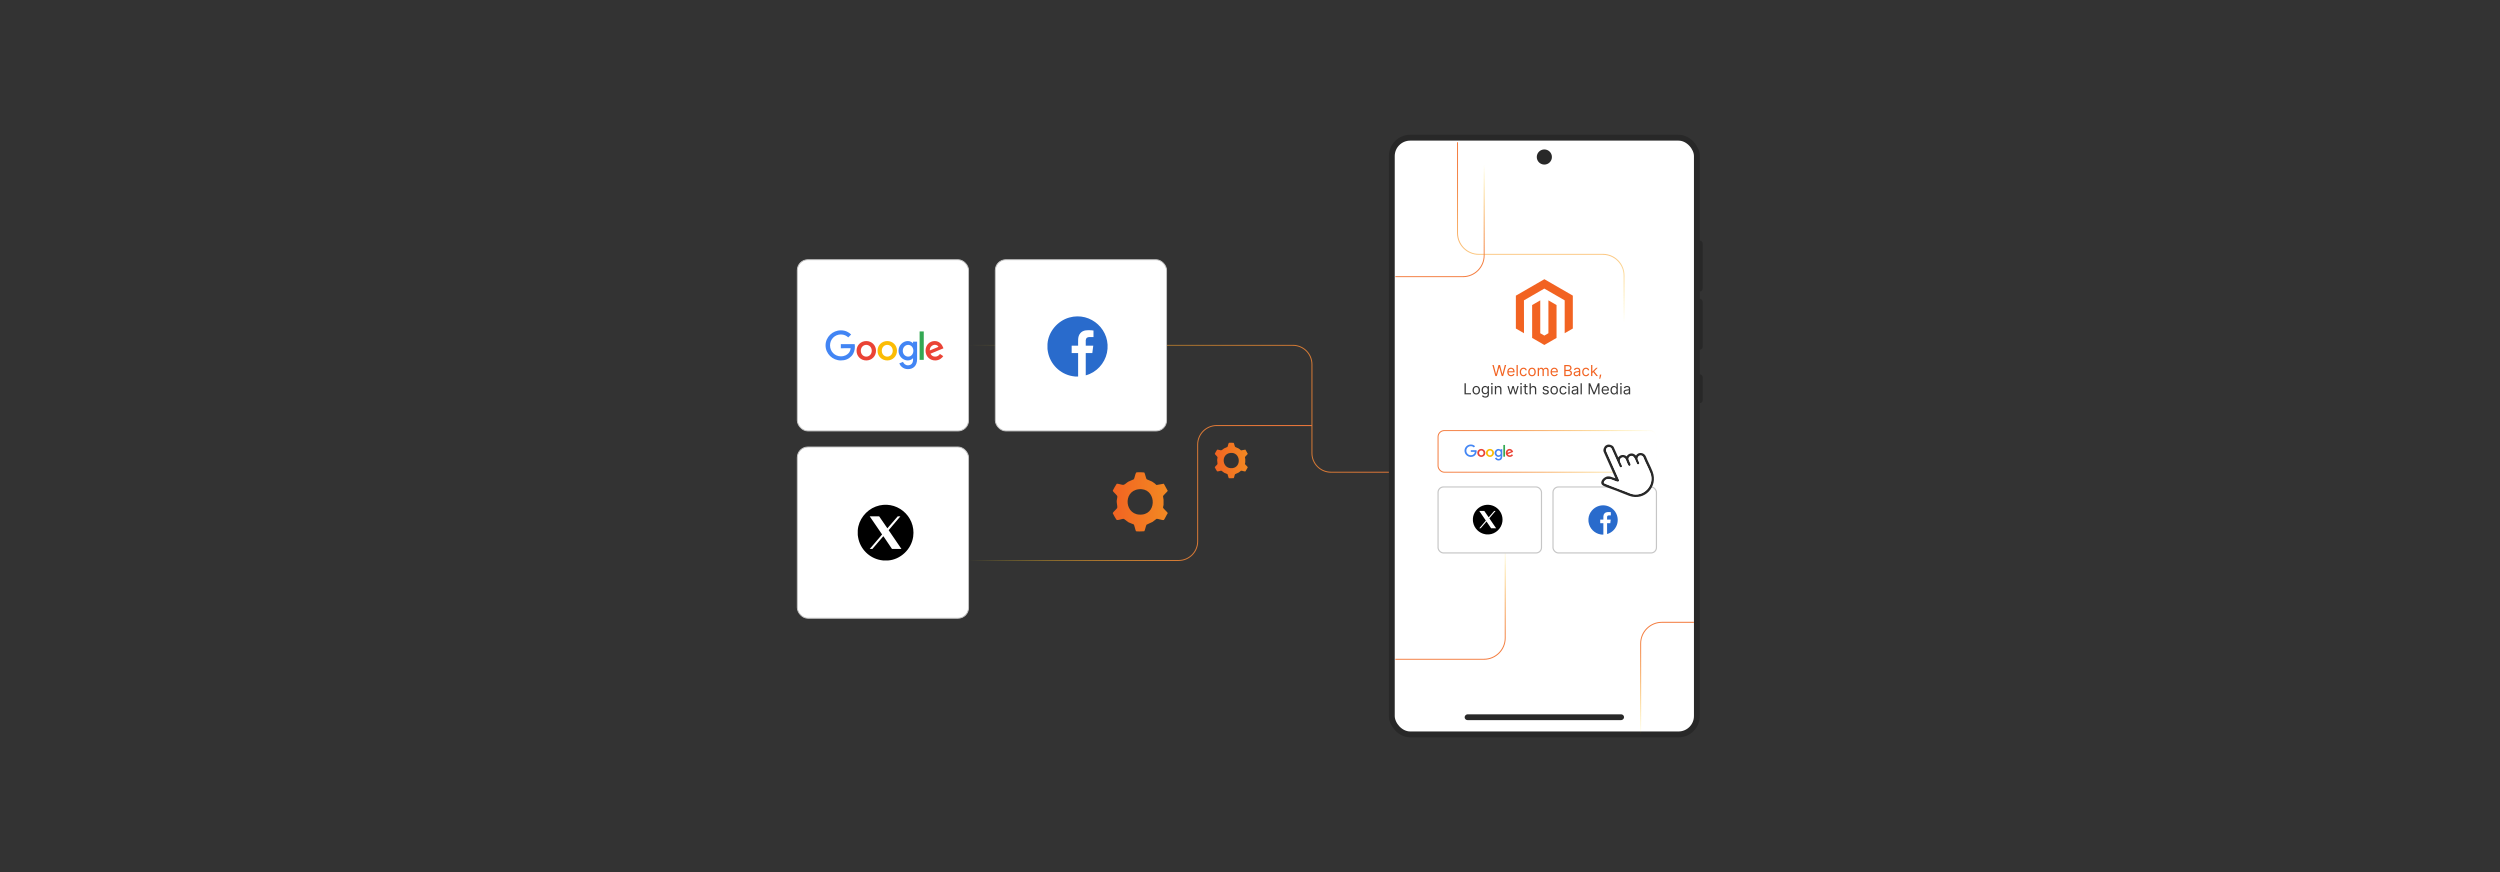 <?xml version="1.0" encoding="UTF-8"?><svg id="a" xmlns="http://www.w3.org/2000/svg" xmlns:xlink="http://www.w3.org/1999/xlink" viewBox="0 0 860 300"><rect x="0" y="0" width="860" height="300" fill="#333333" stroke="none"/><defs><linearGradient id="b" x1="565.149" y1="155.932" x2="577.771" y2="155.932" gradientUnits="userSpaceOnUse"><stop offset="0" stop-color="#f26322"/><stop offset="1" stop-color="#f28922"/></linearGradient><linearGradient id="c" x1="563.212" y1="167.101" x2="579.677" y2="167.101" xlink:href="#b"/><linearGradient id="d" x1="565.777" y1="168.213" x2="577.123" y2="168.213" xlink:href="#b"/><linearGradient id="e" x1="562.45" y1="159.784" x2="580.458" y2="159.784" xlink:href="#b"/><linearGradient id="f" x1="570.865" y1="169.739" x2="578.01" y2="169.739" xlink:href="#b"/><linearGradient id="g" x1="333.18" y1="140.616" x2="517.984" y2="140.616" gradientUnits="userSpaceOnUse"><stop offset="0" stop-color="#ffdd15" stop-opacity="0"/><stop offset=".09" stop-color="#fccc1b" stop-opacity=".168"/><stop offset=".221" stop-color="#fab623" stop-opacity=".386"/><stop offset=".354" stop-color="#f8a32a" stop-opacity=".574"/><stop offset=".486" stop-color="#f69430" stop-opacity=".728"/><stop offset=".618" stop-color="#f48835" stop-opacity=".847"/><stop offset=".748" stop-color="#f37f38" stop-opacity=".932"/><stop offset=".876" stop-color="#f37a3a" stop-opacity=".983"/><stop offset="1" stop-color="#f3793b"/></linearGradient><linearGradient id="h" x1="494.524" y1="155.281" x2="569.981" y2="155.281" gradientUnits="userSpaceOnUse"><stop offset="0" stop-color="#f3793b"/><stop offset=".124" stop-color="#f37a3a" stop-opacity=".983"/><stop offset=".252" stop-color="#f37f38" stop-opacity=".932"/><stop offset=".382" stop-color="#f48835" stop-opacity=".847"/><stop offset=".513" stop-color="#f69430" stop-opacity=".728"/><stop offset=".646" stop-color="#f8a32a" stop-opacity=".574"/><stop offset=".779" stop-color="#fab623" stop-opacity=".386"/><stop offset=".91" stop-color="#fccc1b" stop-opacity=".168"/><stop offset="1" stop-color="#ffdd15" stop-opacity="0"/></linearGradient><linearGradient id="i" x1="530.033" y1="110.996" x2="530.033" y2="48.934" xlink:href="#g"/><linearGradient id="j" x1="505.402" y1="226.953" x2="505.402" y2="188.227" gradientTransform="translate(1004.381) rotate(-180) scale(1 -1)" xlink:href="#h"/><linearGradient id="k" x1="607.795" y1="889.855" x2="607.795" y2="851.128" gradientTransform="translate(-34.327 1103.761) scale(1 -1)" xlink:href="#h"/><linearGradient id="l" x1="583.938" y1="517.055" x2="583.938" y2="478.329" gradientTransform="translate(1079.299 -421.713) rotate(-180) scale(1 -1)" xlink:href="#h"/><linearGradient id="m" y1="169.596" x2="451.308" y2="169.596" xlink:href="#g"/><linearGradient id="n" x1="382.779" y1="172.637" x2="401.708" y2="172.637" xlink:href="#b"/><linearGradient id="o" x1="417.878" y1="158.416" x2="429.239" y2="158.416" xlink:href="#b"/></defs><path d="M572.389,154.706c1.396.083,3.92.733,5.098,1.514.27.179.38.466.185.746-.352.504-.995-.028-1.395-.199-2.957-1.264-6.02-1.439-9.046-.256-.31.121-1.323.667-1.53.672-.554.011-.752-.64-.306-.948,1.166-.805,3.76-1.445,5.162-1.528.545-.032,1.288-.032,1.833,0Z" fill="url(#b)"/><path d="M574.678,174.586c-.249.21-.757.002-1.039-.086-3.038-.956-5.474-4.029-5.308-7.294.141-2.751,3.783-3.781,5.521-1.696.636.763.543,1.232.686,2.122.364,2.26,4.273,2.309,4.091-.737-.306-5.116-6.272-7.777-10.65-5.541-3.281,1.676-4.281,4.919-3.436,8.393.092.377.337.92.386,1.253.093.637-.68.878-.961.337-.551-1.06-.81-3.295-.748-4.482.294-5.548,6.34-8.693,11.323-6.757,2.879,1.119,5.198,4.044,5.13,7.226-.063,2.971-3.967,4.06-5.641,1.709-.53-.745-.451-1.129-.571-1.964-.317-2.211-4.141-2.283-4.078.49.056,2.474,1.592,4.678,3.835,5.682.421.189.875.275,1.274.443.384.161.503.633.184.903Z" fill="url(#c)"/><path d="M570.86,161.973c2.973-.239,6.019,1.76,6.248,4.884.025.347.069.893-.379.985-.711.146-.616-.668-.679-1.097-.463-3.133-4.087-4.639-6.816-3.238-3.603,1.85-2.679,6.416-.589,9.082.272.347.665.671.916.995.422.547-.144,1.136-.664.781-.139-.095-.455-.443-.585-.585-1.723-1.877-2.71-4.38-2.51-6.958.198-2.549,2.565-4.649,5.058-4.849Z" fill="url(#d)"/><path d="M579.579,162.26c-.196-.169-.488-.651-.695-.884-3.715-4.171-10.722-4.324-14.589-.273-.311.326-.565.736-.857,1.054-.239.26-.604.434-.872.091-.318-.406.098-.806.346-1.124,3.921-5.025,12.01-5.336,16.421-.782.263.272.921 1,1.068,1.312.252.538-.387.981-.821.607Z" fill="url(#e)"/><path d="M572.481,171.113c-.867-.859-1.722-2.533-1.605-3.778.06-.64.963-.691,1.045.027.094.815.109,1.266.526,2.01.914,1.631,2.49,2.317,4.33,2.222.383-.02,1.143-.289,1.228.335.061.452-.328.58-.686.635-1.738.268-3.579-.205-4.837-1.451Z" fill="url(#f)"/><rect x="274.277" y="89.342" width="58.903" height="58.903" rx="3.645" ry="3.645" fill="#fff" stroke="#c6c6c6" stroke-miterlimit="10" stroke-width=".327"/><rect x="274.277" y="153.769" width="58.903" height="58.903" rx="3.645" ry="3.645" fill="#fff" stroke="#c6c6c6" stroke-miterlimit="10" stroke-width=".327"/><path d="M333.18,118.793h111.582c3.615,0,6.546,2.931,6.546,6.546v30.554c0,3.615,2.931,6.546,6.546,6.546h60.13" fill="none" stroke="url(#g)" stroke-miterlimit="10" stroke-width=".336"/><rect x="478.782" y="47.367" width="104.945" height="205.266" rx="6.325" ry="6.325" fill="#fff" stroke="#282828" stroke-miterlimit="10" stroke-width="2.018"/><circle cx="531.255" cy="54.011" r="2.604" fill="#282828"/><rect x="583.727" y="82.745" width="1.996" height="17.529" rx=".998" ry=".998" fill="#282828"/><rect x="583.727" y="102.781" width="1.996" height="17.529" rx=".998" ry=".998" fill="#282828"/><rect x="583.727" y="128.746" width="1.996" height="9.936" rx=".998" ry=".998" fill="#282828"/><rect x="530.257" y="219.303" width="1.996" height="54.84" rx=".998" ry=".998" transform="translate(777.978 -284.532) rotate(90)" fill="#282828"/><rect x="494.692" y="148.123" width="75.12" height="14.316" rx="2.147" ry="2.147" fill="none" stroke="url(#h)" stroke-miterlimit="10" stroke-width=".336"/><polygon points="531.265 96.046 521.458 101.706 521.458 113.012 524.258 114.631 524.238 103.322 531.245 99.278 538.252 103.322 538.252 114.626 541.051 113.012 541.051 101.697 531.265 96.046" fill="#f26322"/><polygon points="532.653 114.628 531.255 115.441 529.849 114.636 529.849 103.322 527.052 104.938 527.057 116.246 531.252 118.67 535.452 116.246 535.452 104.938 532.653 103.322 532.653 114.628" fill="#f26322"/><path d="M514.417,129.376l-1.041-3.808h.469l.796,3.102h.037l.81-3.102h.52l.81,3.102h.037l.796-3.102h.469l-1.041,3.808h-.477l-.84-3.034h-.03l-.84,3.034h-.477Z" fill="#f26322"/><path d="M519.832,129.435c-.275,0-.513-.06-.712-.184-.198-.121-.352-.293-.459-.513s-.161-.477-.161-.769c0-.293.054-.551.161-.775.107-.223.258-.398.45-.523.192-.127.418-.19.676-.19.148,0,.296.025.44.074.145.05.277.131.397.241s.214.257.284.44c.071.182.106.406.106.672v.186h-2.202v-.38h1.756c0-.16-.032-.305-.096-.431-.065-.126-.154-.227-.272-.3-.117-.072-.255-.109-.414-.109-.175,0-.325.043-.453.129-.127.086-.225.198-.292.336-.068.138-.102.285-.102.442v.253c0,.216.037.398.112.548s.18.263.314.341c.134.076.289.115.467.115.115,0,.22-.016.314-.049.093-.033.174-.082.242-.148s.121-.149.158-.248l.424.118c-.045.144-.119.271-.225.378-.105.109-.236.193-.391.254-.155.06-.329.09-.522.09Z" fill="#f26322"/><path d="M522.122,125.568v3.808h-.439v-3.808h.439Z" fill="#f26322"/><path d="M524.086,129.435c-.268,0-.498-.064-.691-.19-.193-.127-.342-.301-.446-.523-.104-.221-.156-.475-.156-.76,0-.29.054-.547.161-.769.106-.223.257-.397.449-.521.193-.127.419-.19.677-.19.2,0,.382.037.543.111s.293.18.396.312c.102.135.167.291.191.469h-.439c-.033-.13-.107-.246-.223-.347-.114-.101-.269-.151-.462-.151-.171,0-.32.045-.449.133-.128.089-.228.213-.299.374-.071.16-.107.349-.107.564,0,.221.035.414.105.577s.169.29.298.382c.128.09.278.135.452.135.114,0,.218-.019.31-.059.093-.041.172-.098.236-.172s.11-.164.138-.268h.439c-.024.168-.086.32-.183.455-.098.135-.226.24-.385.319-.16.079-.345.118-.556.118Z" fill="#f26322"/><path d="M527.01,129.435c-.258,0-.484-.061-.678-.184-.194-.123-.346-.295-.454-.516s-.163-.478-.163-.773c0-.297.055-.557.163-.779.108-.222.26-.395.454-.517.193-.123.42-.185.678-.185s.483.061.678.185c.193.122.345.295.453.517.108.223.163.482.163.779,0,.295-.055.553-.163.773s-.26.393-.453.516c-.194.122-.42.184-.678.184ZM527.01,129.041c.195,0,.356-.05.483-.15.126-.101.22-.232.28-.397.06-.163.092-.34.092-.531s-.031-.369-.092-.533c-.06-.166-.154-.299-.28-.4-.127-.102-.288-.152-.483-.152-.196,0-.357.051-.483.152-.127.102-.221.234-.281.4-.06.164-.091.342-.091.533s.03.368.091.531c.06.164.154.296.281.397.126.101.287.15.483.15Z" fill="#f26322"/><path d="M528.972,129.376v-2.856h.424v.447h.037c.06-.153.156-.272.288-.357.133-.084.292-.127.478-.127.189,0,.346.043.471.127.126.086.225.204.295.357h.03c.073-.148.183-.266.329-.353.145-.087.321-.131.526-.131.255,0,.464.08.626.239s.244.407.244.743v1.911h-.44v-1.911c0-.211-.058-.361-.173-.452s-.251-.136-.407-.136c-.2,0-.356.06-.467.182s-.165.273-.165.458v1.859h-.446v-1.956c0-.162-.053-.293-.158-.394-.105-.1-.241-.149-.407-.149-.114,0-.221.03-.319.091-.098.061-.178.145-.237.252-.06.107-.091.231-.091.371v1.785h-.439Z" fill="#f26322"/><path d="M534.721,129.435c-.275,0-.512-.06-.711-.184-.199-.121-.352-.293-.459-.513-.107-.22-.161-.477-.161-.769,0-.293.054-.551.161-.775.106-.223.257-.398.449-.523.193-.127.419-.19.677-.19.148,0,.295.025.44.074.144.05.277.131.396.241.119.11.214.257.285.44.07.182.105.406.105.672v.186h-2.201v-.38h1.755c0-.16-.031-.305-.096-.431-.064-.126-.154-.227-.272-.3-.117-.072-.255-.109-.413-.109-.175,0-.326.043-.453.129s-.225.198-.293.336-.102.285-.102.442v.253c0,.216.038.398.112.548.075.149.18.263.314.341.134.076.29.115.467.115.115,0,.22-.016.314-.049s.175-.082.243-.148c.067-.066.12-.149.157-.248l.425.118c-.045.144-.12.271-.226.378-.105.109-.235.193-.391.254-.154.06-.329.09-.522.09Z" fill="#f26322"/><path d="M538.106,129.376v-3.808h1.331c.266,0,.484.045.656.137.173.09.301.213.386.365.084.154.126.323.126.51,0,.163-.028.298-.087.404-.058.107-.133.191-.227.254-.094.061-.194.107-.304.137v.037c.116.008.233.049.352.123.117.074.216.182.295.32.08.139.119.309.119.509,0,.19-.043.362-.13.515s-.224.273-.411.363c-.186.09-.431.134-.731.134h-1.376ZM538.567,127.241h.856c.139,0,.265-.027.377-.081.111-.055.201-.132.268-.231.066-.099.1-.216.1-.349,0-.168-.059-.31-.175-.428-.117-.117-.302-.176-.555-.176h-.87v1.265ZM538.567,128.967h.915c.301,0,.516-.059.643-.176s.19-.26.19-.427c0-.129-.033-.248-.099-.358-.065-.109-.159-.197-.28-.264-.122-.066-.266-.1-.432-.1h-.938v1.324Z" fill="#f26322"/><path d="M542.294,129.443c-.182,0-.346-.035-.493-.103s-.265-.168-.352-.299-.13-.29-.13-.476c0-.163.032-.297.097-.399.065-.102.15-.182.259-.24.107-.059.227-.102.357-.131s.263-.053.396-.07c.173-.021.315-.039.423-.051s.188-.032.238-.06c.05-.028.075-.078.075-.148v-.016c0-.184-.05-.326-.15-.428-.1-.102-.25-.152-.452-.152-.21,0-.374.047-.493.138-.119.092-.202.19-.251.294l-.416-.148c.074-.174.174-.309.298-.406.125-.098.262-.166.409-.205.148-.039.294-.059.439-.059.092,0,.197.012.316.033.12.021.235.065.348.133.112.066.206.168.28.303s.111.316.111.543v1.882h-.439v-.387h-.022c-.03.061-.079.128-.148.198-.07.071-.162.131-.277.182-.115.049-.256.074-.422.074ZM542.36,129.049c.174,0,.32-.034.44-.102.119-.067.21-.156.272-.264.06-.108.092-.222.092-.341v-.401c-.019.022-.06.042-.122.06s-.135.033-.216.046c-.081.014-.16.025-.236.034s-.138.017-.185.022c-.114.016-.221.039-.319.072s-.178.082-.237.146c-.06.065-.091.154-.091.266,0,.152.057.268.171.345.113.077.257.116.432.116Z" fill="#f26322"/><path d="M545.566,129.435c-.269,0-.499-.064-.692-.19-.193-.127-.342-.301-.446-.523-.103-.221-.156-.475-.156-.76,0-.29.054-.547.161-.769s.258-.397.45-.521c.192-.127.418-.19.676-.19.201,0,.382.037.543.111s.293.18.397.312c.102.135.166.291.191.469h-.44c-.033-.13-.107-.246-.222-.347-.115-.101-.269-.151-.462-.151-.172,0-.321.045-.449.133-.129.089-.229.213-.3.374-.071.16-.106.349-.106.564,0,.221.035.414.104.577.07.163.17.29.298.382.128.09.279.135.453.135.113,0,.217-.019.31-.059.093-.041.171-.098.235-.172s.11-.164.138-.268h.44c-.025.168-.086.32-.184.455-.097.135-.226.24-.385.319s-.345.118-.555.118Z" fill="#f26322"/><path d="M547.329,129.376v-3.808h.439v3.808h-.439ZM547.738,128.334l-.008-.543h.09l1.249-1.272h.543l-1.331,1.347h-.037l-.506.468ZM549.143,129.376l-1.115-1.413.312-.305,1.361,1.718h-.559Z" fill="#f26322"/><path d="M550.832,128.855l-.029.201c-.021.141-.053.292-.096.453s-.087.312-.133.455-.084.256-.114.341h-.334c.016-.079.037-.185.062-.315.026-.13.053-.275.079-.436.027-.16.049-.324.066-.491l.022-.208h.476Z" fill="#f26322"/><path d="M503.788,135.659v-3.808h.462v3.398h1.77v.409h-2.231Z" fill="#383838"/><path d="M507.835,135.719c-.258,0-.484-.061-.678-.184-.194-.123-.346-.295-.454-.516s-.163-.478-.163-.773c0-.297.055-.557.163-.779.108-.222.26-.395.454-.517.193-.123.42-.185.678-.185s.483.061.678.185c.193.122.345.295.453.517.108.223.163.482.163.779,0,.295-.055.553-.163.773s-.26.393-.453.516c-.194.122-.42.184-.678.184ZM507.835,135.324c.195,0,.356-.05.483-.15.126-.101.22-.232.28-.397.06-.163.092-.34.092-.531s-.031-.369-.092-.533c-.06-.166-.154-.299-.28-.4-.127-.102-.288-.152-.483-.152-.196,0-.357.051-.483.152-.127.102-.221.234-.281.4-.06.164-.091.342-.091.533s.03.368.091.531c.06.164.154.296.281.397.126.101.287.15.483.15Z" fill="#383838"/><path d="M510.951,136.789c-.212,0-.395-.026-.547-.08-.152-.055-.279-.125-.38-.212-.102-.087-.182-.181-.241-.28l.35-.245c.04.052.09.112.15.179.061.068.144.127.251.178.105.05.245.074.417.074.231,0,.421-.055.571-.166.149-.112.225-.287.225-.525v-.58h-.037c-.032.053-.078.116-.137.193-.059.076-.144.143-.253.202-.109.059-.258.089-.443.089-.231,0-.438-.055-.62-.164s-.327-.268-.434-.477c-.105-.208-.159-.461-.159-.758,0-.293.052-.549.154-.766.103-.218.246-.387.43-.506s.396-.18.637-.18c.185,0,.333.031.443.092.109.062.193.131.253.209.059.077.104.141.137.19h.044v-.454h.424v2.938c0,.245-.055.445-.166.6s-.26.268-.446.341c-.186.072-.394.107-.622.107ZM510.936,135.221c.176,0,.324-.041.446-.121.121-.08.214-.197.277-.348.062-.151.095-.332.095-.543,0-.206-.031-.388-.094-.545-.061-.158-.153-.281-.274-.37-.122-.089-.272-.134-.45-.134-.186,0-.341.047-.464.141-.124.095-.216.221-.277.38s-.092.335-.092.528c0,.198.031.373.094.525.062.151.155.271.279.357.123.086.276.129.46.129Z" fill="#383838"/><path d="M513.212,132.327c-.086,0-.159-.029-.221-.087-.06-.059-.092-.129-.092-.211s.031-.151.092-.21c.061-.058.135-.087.221-.087s.159.029.221.087c.06.059.092.128.092.21s-.031.152-.092.211c-.061.058-.135.087-.221.087ZM512.989,135.659v-2.856h.439v2.856h-.439Z" fill="#383838"/><path d="M514.67,133.941v1.718h-.439v-2.856h.424v.447h.037c.066-.145.168-.263.305-.352.137-.088.312-.133.528-.133.193,0,.362.039.508.118.144.079.258.198.338.357.081.159.121.36.121.603v1.815h-.439v-1.785c0-.224-.059-.399-.175-.525-.117-.126-.277-.189-.48-.189-.14,0-.265.03-.374.091-.11.061-.196.149-.26.267-.064.116-.095.258-.095.424Z" fill="#383838"/><path d="M519.415,135.659l-.87-2.856h.461l.617,2.188h.03l.609-2.188h.469l.603,2.18h.03l.617-2.18h.461l-.87,2.856h-.432l-.625-2.194h-.044l-.625,2.194h-.432Z" fill="#383838"/><path d="M523.246,132.327c-.086,0-.159-.029-.221-.087-.061-.059-.092-.129-.092-.211s.03-.151.092-.21c.061-.058.135-.087.221-.087.085,0,.158.029.22.087.061.059.092.128.092.21s-.03.152-.092.211c-.061.058-.135.087-.22.087ZM523.022,135.659v-2.856h.439v2.856h-.439Z" fill="#383838"/><path d="M525.507,132.803v.372h-1.48v-.372h1.48ZM524.458,132.119h.439v2.722c0,.124.019.217.056.278.036.06.083.102.141.123.058.019.119.03.184.03.048,0,.088-.003.119-.009.03-.006.056-.01.074-.014l.089.395c-.029.011-.071.022-.124.034-.054.012-.121.018-.203.018-.124,0-.245-.026-.363-.08s-.217-.134-.294-.243-.116-.247-.116-.413v-2.841Z" fill="#383838"/><path d="M526.607,133.941v1.718h-.439v-3.808h.439v1.398h.037c.067-.148.168-.266.302-.353.135-.087.315-.131.539-.131.194,0,.364.039.511.117.146.076.26.195.342.354.081.159.121.362.121.606v1.815h-.439v-1.785c0-.227-.059-.402-.176-.526-.117-.125-.279-.188-.486-.188-.144,0-.273.03-.386.091-.113.061-.203.149-.268.267-.065.116-.098.258-.098.424Z" fill="#383838"/><path d="M532.759,133.443l-.395.111c-.024-.066-.061-.131-.108-.193-.048-.062-.113-.113-.194-.154-.082-.041-.186-.062-.315-.062-.175,0-.32.041-.436.121-.115.08-.174.181-.174.304,0,.108.04.195.119.259.079.062.203.115.372.158l.424.103c.256.062.445.156.571.283.125.127.188.291.188.49,0,.164-.047.31-.141.44s-.224.231-.392.305c-.167.074-.361.111-.583.111-.292,0-.533-.064-.724-.19-.191-.127-.311-.311-.362-.555l.416-.103c.04.153.115.269.226.346.111.076.257.115.436.115.204,0,.367-.044.488-.131.12-.088.181-.193.181-.315,0-.099-.034-.183-.103-.25s-.177-.118-.32-.151l-.476-.111c-.262-.062-.453-.159-.576-.289-.122-.131-.183-.295-.183-.492,0-.162.046-.305.137-.428.091-.124.216-.222.374-.292.157-.071.337-.106.538-.106.282,0,.505.062.666.185.162.125.277.288.346.492Z" fill="#383838"/><path d="M534.633,135.719c-.258,0-.484-.061-.678-.184-.194-.123-.346-.295-.454-.516s-.163-.478-.163-.773c0-.297.055-.557.163-.779.108-.222.26-.395.454-.517.193-.123.42-.185.678-.185s.483.061.678.185c.193.122.345.295.453.517.108.223.163.482.163.779,0,.295-.055.553-.163.773s-.26.393-.453.516c-.194.122-.42.184-.678.184ZM534.633,135.324c.195,0,.356-.05.483-.15.126-.101.22-.232.28-.397.06-.163.092-.34.092-.531s-.031-.369-.092-.533c-.06-.166-.154-.299-.28-.4-.127-.102-.288-.152-.483-.152-.196,0-.357.051-.483.152-.127.102-.221.234-.281.4-.06.164-.091.342-.091.533s.03.368.091.531c.06.164.154.296.281.397.126.101.287.15.483.15Z" fill="#383838"/><path d="M537.757,135.719c-.269,0-.499-.064-.692-.19-.193-.127-.342-.301-.446-.523-.103-.221-.156-.475-.156-.76,0-.29.054-.547.161-.769s.258-.397.45-.521c.192-.127.418-.19.676-.19.201,0,.382.037.543.111s.293.18.397.312c.102.135.166.291.191.469h-.44c-.033-.13-.107-.246-.222-.347-.115-.101-.269-.151-.462-.151-.172,0-.321.045-.449.133-.129.089-.229.213-.3.374-.071.16-.106.349-.106.564,0,.221.035.414.104.577.07.163.17.29.298.382.128.09.279.135.453.135.113,0,.217-.019.31-.059.093-.041.171-.098.235-.172s.11-.164.138-.268h.44c-.025.168-.086.32-.184.455-.097.135-.226.24-.385.319s-.345.118-.555.118Z" fill="#383838"/><path d="M539.742,132.327c-.086,0-.159-.029-.221-.087-.06-.059-.092-.129-.092-.211s.031-.151.092-.21c.061-.058.135-.087.221-.087s.159.029.221.087c.06.059.092.128.092.21s-.031.152-.092.211c-.061.058-.135.087-.221.087ZM539.519,135.659v-2.856h.439v2.856h-.439Z" fill="#383838"/><path d="M541.601,135.726c-.181,0-.345-.035-.492-.103s-.265-.168-.352-.299-.131-.29-.131-.476c0-.163.032-.297.097-.399.065-.102.151-.182.259-.24.108-.059.228-.102.358-.131s.262-.053.395-.07c.174-.021.315-.039.423-.051s.189-.032.238-.06c.051-.028.075-.078.075-.148v-.016c0-.184-.05-.326-.149-.428s-.251-.152-.453-.152c-.209,0-.373.047-.492.138-.119.092-.203.19-.251.294l-.417-.148c.074-.174.174-.309.299-.406.124-.098.261-.166.409-.205.147-.039.294-.059.438-.059.092,0,.197.012.317.033.119.021.235.065.348.133.112.066.205.168.279.303.075.135.112.316.112.543v1.882h-.44v-.387h-.022c-.029.061-.079.128-.148.198-.069.071-.162.131-.277.182-.115.049-.256.074-.422.074ZM541.669,135.332c.173,0,.32-.034.44-.102.12-.067.21-.156.272-.264.061-.108.092-.222.092-.341v-.401c-.019.022-.059.042-.121.06-.064.019-.135.033-.216.046-.081.014-.16.025-.236.034s-.138.017-.185.022c-.113.016-.22.039-.318.072s-.178.082-.238.146c-.06.065-.09.154-.09.266,0,.152.057.268.17.345s.258.116.433.116Z" fill="#383838"/><path d="M544.152,131.851v3.808h-.439v-3.808h.439Z" fill="#383838"/><path d="M546.488,131.851h.551l1.294,3.16h.044l1.295-3.16h.55v3.808h-.431v-2.894h-.037l-1.19,2.894h-.417l-1.19-2.894h-.037v2.894h-.432v-3.808Z" fill="#383838"/><path d="M552.282,135.719c-.275,0-.512-.06-.711-.184-.199-.121-.352-.293-.459-.513-.107-.22-.161-.477-.161-.769,0-.293.054-.551.161-.775.106-.223.257-.398.449-.523.193-.127.419-.19.677-.19.148,0,.295.025.44.074.144.05.277.131.396.241.119.11.214.257.285.44.07.182.105.406.105.672v.186h-2.201v-.38h1.755c0-.16-.031-.305-.096-.431-.064-.126-.154-.227-.272-.3-.117-.072-.255-.109-.413-.109-.175,0-.326.043-.453.129s-.225.198-.293.336-.102.285-.102.442v.253c0,.216.038.398.112.548.075.149.18.263.314.341.134.076.29.115.467.115.115,0,.22-.016.314-.049s.175-.082.243-.148c.067-.066.12-.149.157-.248l.425.118c-.045.144-.12.271-.226.378-.105.109-.235.193-.391.254-.154.06-.329.09-.522.09Z" fill="#383838"/><path d="M555.213,135.719c-.238,0-.448-.06-.631-.182-.182-.121-.324-.291-.428-.513-.102-.222-.154-.483-.154-.786,0-.3.052-.56.154-.781.103-.221.246-.391.43-.511s.396-.181.637-.181c.185,0,.333.031.441.092.108.062.191.131.249.209.058.077.102.141.135.19h.037v-1.405h.439v3.808h-.424v-.439h-.052c-.032.052-.078.117-.138.195-.06.079-.144.149-.255.211-.11.06-.257.092-.44.092ZM555.272,135.324c.176,0,.324-.046.446-.139.121-.092.214-.221.277-.385.062-.164.095-.353.095-.57,0-.213-.031-.399-.094-.56-.061-.16-.153-.285-.274-.375-.122-.09-.272-.135-.45-.135-.186,0-.341.047-.464.143-.124.094-.216.223-.277.385s-.092.343-.092.543c0,.204.031.389.094.554s.155.297.279.395c.123.097.276.145.46.145Z" fill="#383838"/><path d="M557.607,132.327c-.086,0-.159-.029-.221-.087-.06-.059-.092-.129-.092-.211s.031-.151.092-.21c.061-.058.135-.087.221-.087s.159.029.221.087c.06.059.092.128.092.21s-.031.152-.092.211c-.061.058-.135.087-.221.087ZM557.385,135.659v-2.856h.439v2.856h-.439Z" fill="#383838"/><path d="M559.466,135.726c-.181,0-.345-.035-.492-.103s-.265-.168-.352-.299-.131-.29-.131-.476c0-.163.032-.297.097-.399.065-.102.151-.182.259-.24.108-.059.228-.102.358-.131s.262-.053.395-.07c.174-.021.315-.039.423-.051s.189-.032.238-.06c.051-.028.075-.078.075-.148v-.016c0-.184-.05-.326-.149-.428s-.251-.152-.453-.152c-.209,0-.373.047-.492.138-.119.092-.203.19-.251.294l-.417-.148c.074-.174.174-.309.299-.406.124-.098.261-.166.409-.205.147-.039.294-.059.438-.059.092,0,.197.012.317.033.119.021.235.065.348.133.112.066.205.168.279.303.075.135.112.316.112.543v1.882h-.44v-.387h-.022c-.029.061-.079.128-.148.198-.069.071-.162.131-.277.182-.115.049-.256.074-.422.074ZM559.534,135.332c.173,0,.32-.034.44-.102.12-.067.21-.156.272-.264.061-.108.092-.222.092-.341v-.401c-.019.022-.059.042-.121.06-.064.019-.135.033-.216.046-.081.014-.16.025-.236.034s-.138.017-.185.022c-.113.016-.22.039-.318.072s-.178.082-.238.146c-.06.065-.09.154-.09.266,0,.152.057.268.17.345s.258.116.433.116Z" fill="#383838"/><path d="M501.391,48.934v31.252c0,4.035,3.271,7.307,7.307,7.307h42.671c4.035,0,7.307,3.271,7.307,7.307v16.197" fill="none" stroke="url(#i)" stroke-miterlimit="10" stroke-width=".336"/><path d="M517.792,188.227v31.252c0,4.035-3.271,7.307-7.307,7.307h-30.487" fill="none" stroke="url(#j)" stroke-miterlimit="10" stroke-width=".336"/><path d="M564.389,252.633v-31.252c0-4.035,3.271-7.307,7.307-7.307h11.02" fill="none" stroke="url(#k)" stroke-miterlimit="10" stroke-width=".336"/><path d="M510.554,56.615v31.252c0,4.035-3.271,7.307-7.307,7.307h-23.25" fill="none" stroke="url(#l)" stroke-miterlimit="10" stroke-width=".336"/><path d="M510.952,155.806c0,.793-.62,1.377-1.381,1.377s-1.381-.584-1.381-1.377c0-.798.62-1.377,1.381-1.377s1.381.579,1.381,1.377ZM510.347,155.806c0-.495-.359-.834-.777-.834s-.777.339-.777.834c0,.49.359.834.777.834s.777-.345.777-.834Z" fill="#ea4335"/><path d="M513.932,155.806c0,.793-.62,1.377-1.381,1.377s-1.381-.584-1.381-1.377c0-.798.62-1.377,1.381-1.377s1.381.579,1.381,1.377ZM513.327,155.806c0-.495-.359-.834-.777-.834s-.777.339-.777.834c0,.49.359.834.777.834s.777-.345.777-.834Z" fill="#fbbc05"/><path d="M516.788,154.512v2.472c0,1.017-.6,1.432-1.309,1.432-.667,0-1.069-.446-1.221-.811l.526-.219c.094.224.324.489.694.489.454,0,.735-.28.735-.807v-.198h-.021c-.135.167-.396.313-.725.313-.689,0-1.319-.6-1.319-1.371,0-.777.631-1.382,1.319-1.382.328,0,.589.146.725.308h.021v-.224h.574v-.001ZM516.256,155.81c0-.485-.324-.839-.735-.839-.417,0-.767.354-.767.839,0,.48.349.829.767.829.412,0,.735-.349.735-.829Z" fill="#4285f4"/><path d="M517.734,153.063v4.035h-.59v-4.035h.59Z" fill="#34a853"/><path d="M520.033,156.259l.469.313c-.151.224-.516.61-1.147.61-.782,0-1.367-.605-1.367-1.377,0-.819.589-1.377,1.299-1.377.715,0,1.064.569,1.178.876l.063.157-1.841.762c.141.276.36.417.667.417.308,0,.521-.151.678-.381h0ZM518.588,155.763l1.23-.511c-.068-.172-.271-.292-.511-.292-.307,0-.735.271-.72.803Z" fill="#ea4335"/><path d="M505.957,155.447v-.584h1.969c.019.102.029.222.029.353,0,.438-.12.98-.506,1.367-.376.391-.856.6-1.491.6-1.178,0-2.169-.96-2.169-2.138s.991-2.138,2.169-2.138c.652,0,1.116.256,1.465.589l-.412.412c-.25-.235-.589-.417-1.054-.417-.861,0-1.534.694-1.534,1.554s.673,1.554,1.534,1.554c.558,0,.876-.224,1.08-.428.165-.165.274-.401.317-.723l-1.396.001Z" fill="#4285f4"/><path d="M301.345,120.659c0,1.921-1.502,3.336-3.346,3.336s-3.346-1.415-3.346-3.336c0-1.934,1.502-3.336,3.346-3.336s3.346,1.402,3.346,3.336ZM299.88,120.659c0-1.2-.871-2.021-1.881-2.021s-1.881.821-1.881,2.021c0,1.188.871,2.021,1.881,2.021s1.881-.835,1.881-2.021Z" fill="#ea4335"/><path d="M308.563,120.659c0,1.921-1.502,3.336-3.346,3.336s-3.346-1.415-3.346-3.336c0-1.933,1.502-3.336,3.346-3.336s3.346,1.402,3.346,3.336ZM307.099,120.659c0-1.2-.871-2.021-1.881-2.021s-1.881.821-1.881,2.021c0,1.188.871,2.021,1.881,2.021s1.881-.835,1.881-2.021Z" fill="#fbbc05"/><path d="M315.481,117.525v5.989c0,2.463-1.453,3.47-3.17,3.47-1.617,0-2.59-1.081-2.957-1.966l1.275-.531c.227.543.783,1.184,1.68,1.184,1.099,0,1.781-.678,1.781-1.955v-.48h-.051c-.328.405-.96.758-1.756.758-1.668,0-3.196-1.453-3.196-3.322,0-1.883,1.528-3.348,3.196-3.348.796,0,1.427.353,1.756.746h.051v-.543h1.391v-.002ZM314.194,120.672c0-1.175-.783-2.033-1.781-2.033-1.011,0-1.857.859-1.857,2.033,0,1.163.847,2.009,1.857,2.009.997,0,1.781-.847,1.781-2.009Z" fill="#4285f4"/><path d="M317.775,114.015v9.775h-1.429v-9.775h1.429Z" fill="#34a853"/><path d="M323.342,121.757l1.137.758c-.367.543-1.251,1.478-2.779,1.478-1.895,0-3.31-1.465-3.31-3.336,0-1.984,1.427-3.336,3.146-3.336,1.731,0,2.578,1.378,2.854,2.122l.152.379-4.459,1.847c.341.669.872,1.011,1.617,1.011.746,0,1.263-.367,1.642-.923h0ZM319.842,120.557l2.981-1.238c-.164-.417-.657-.707-1.238-.707-.744,0-1.781.657-1.743,1.944Z" fill="#ea4335"/><path d="M289.245,119.792v-1.415h4.769c.047.247.071.538.071.854,0,1.062-.29,2.375-1.226,3.31-.91.947-2.072,1.453-3.612,1.453-2.854,0-5.255-2.325-5.255-5.179s2.4-5.179,5.255-5.179c1.579,0,2.704.62,3.549,1.427l-.999.999c-.606-.569-1.427-1.011-2.552-1.011-2.084,0-3.715,1.68-3.715,3.764s1.63,3.764,3.715,3.764c1.352,0,2.122-.543,2.615-1.036.4-.4.663-.972.767-1.752l-3.382.002Z" fill="#4285f4"/><rect x="494.692" y="167.519" width="35.578" height="22.694" rx="1.861" ry="1.861" fill="#fff" stroke="#c6c6c6" stroke-miterlimit="10" stroke-width=".408"/><rect x="534.235" y="167.519" width="35.578" height="22.694" rx="1.861" ry="1.861" fill="#fff" stroke="#c6c6c6" stroke-miterlimit="10" stroke-width=".408"/><path d="M305.427,192.805h-1.57l-.867-.124c-3.944-.683-7.094-3.824-7.79-7.764-.051-.286-.065-.579-.13-.861.027-.538-.037-1.111,0-1.645.249-3.608,2.841-6.899,6.187-8.151,6.863-2.568,13.893,3.148,12.876,10.371-.606,4.299-4.349,7.89-8.706,8.175ZM302.436,177.625h-3.253l4.257,6.232-4.257,4.985h.916c1.239-1.38,2.385-2.848,3.626-4.226.024-.027.151-.16.168-.149.949,1.482,2.015,2.888,2.954,4.375h3.253l-4.404-6.455,4.03-4.761h-.916l-3.552,4.112c-.964-1.353-1.911-2.729-2.823-4.112Z"/><path d="M512.189,183.839h-.835l-.461-.066c-2.096-.363-3.771-2.033-4.141-4.127-.027-.152-.034-.307-.069-.458.015-.286-.02-.591,0-.875.133-1.918,1.51-3.668,3.289-4.333,3.648-1.365,7.386,1.673,6.845,5.513-.322,2.285-2.312,4.194-4.628,4.346ZM510.599,175.77h-1.729l2.263,3.313-2.263,2.65h.487c.659-.733,1.268-1.514,1.928-2.246.013-.014.081-.085.089-.079.505.787,1.071,1.535,1.571,2.325h1.729l-2.341-3.432,2.143-2.531h-.487l-1.888,2.186c-.512-.719-1.016-1.45-1.501-2.186Z"/><path d="M546.428,178.44c.141-2.045,1.689-3.858,3.636-4.413,3.67-1.046,7.113,2.184,6.323,5.91-.379,1.786-1.781,3.31-3.552,3.77v-3.735h1.101l.157-1.238h-1.258v-.914c0-.046.042-.203.064-.25.047-.101.146-.185.251-.221.035-.012.18-.05.206-.05h.776v-1.101c-.11-.012-.235-.033-.344-.039-.661-.038-1.385-.065-1.857.482-.506.587-.35,1.378-.374,2.093h-1.081v1.238h1.081v3.931h-.511l-.456-.065c-2.075-.359-3.729-2.009-4.095-4.082-.026-.15-.034-.304-.068-.453.014-.283-.019-.584,0-.865Z" fill="#296bcc"/><path d="M552.952,152.987c.683-.209,1.867.169,2.169.849l1.554,3.495c.222-.226.407-.463.695-.616.677-.36,1.621-.274,2.161.287.399-.537.798-.908,1.487-1.006.692-.099,1.302.241,1.768.722.783-1.313,2.675-1.132,3.336.195.708,1.793,1.693,3.553,2.375,5.347,1.96,5.155-2.735,10.191-8.021,8.319-1.436-.509-2.894-1.16-4.316-1.715-1.421-.555-3.138-1.075-4.485-1.72-1.768-.847-.41-2.722.939-3.167,1.101-.363,2.063.282,3.092.545l-4.03-9.064c-.318-.715.134-1.857.79-2.254.106-.064.367-.18.486-.216ZM557.958,160.551c-.132.289-.596.345-.763.059l-2.836-6.327c-.667-.974-2.125-.343-1.861.807l4.406,9.906c.136.394.061.708-.409.734-1.187-.234-2.804-1.408-3.978-.776-.332.179-1.037.882-.705,1.266.026.03.614.277.714.32,2.798,1.192,5.767,2.148,8.579,3.326,4.255,1.325,8.19-2.895,6.67-7.017-.696-1.889-1.783-3.757-2.511-5.647-.391-.667-1.344-.702-1.755-.021-.434.72.212,1.389.417,2.051.14.451-.516.799-.803.311-.499-.85-.975-3.468-2.466-2.497-.971.632.028,1.837.263,2.581.197.621-.504.889-.788.436-.382-.61-.604-1.519-.965-2.165-.391-.701-1.385-.7-1.792-.004-.436.744.416,1.661.6,2.369.016.06.006.235-.018.287Z" fill="#282828"/><path d="M557.958,160.551c.024-.052.034-.227.018-.287-.184-.708-1.037-1.625-.6-2.369.408-.696,1.401-.697,1.792.004.361.646.583,1.556.965,2.165.284.454.985.185.788-.436-.236-.744-1.234-1.948-.263-2.581,1.49-.971,1.966,1.647,2.466,2.497.287.488.943.139.803-.311-.205-.662-.852-1.331-.417-2.051.411-.681,1.364-.646,1.755.021.728,1.891,1.815,3.759,2.511,5.647,1.519,4.122-2.415,8.341-6.67,7.017-2.812-1.178-5.78-2.134-8.579-3.326-.1-.043-.689-.29-.714-.32-.331-.383.373-1.087.705-1.266,1.175-.632,2.792.542,3.978.776.47-.026.545-.34.409-.734l-4.406-9.906c-.265-1.15,1.193-1.781,1.861-.807l2.836,6.327c.168.286.631.23.763-.059Z" fill="#fff"/><rect x="342.392" y="89.342" width="58.903" height="58.903" rx="3.645" ry="3.645" fill="#fff" stroke="#c6c6c6" stroke-miterlimit="10" stroke-width=".327"/><path d="M333.18,192.805h72.271c3.615,0,6.546-2.931,6.546-6.546v-33.326c0-3.615,2.931-6.546,6.546-6.546h32.766" fill="none" stroke="url(#m)" stroke-miterlimit="10" stroke-width=".336"/><path d="M360.336,118.301c.29-4.198,3.469-7.923,7.468-9.062,7.537-2.147,14.607,4.484,12.985,12.137-.777,3.668-3.657,6.798-7.293,7.742v-7.669h2.26l.323-2.543h-2.583v-1.877c0-.094.086-.416.132-.514.097-.208.299-.38.515-.454.072-.025.369-.102.423-.102h1.594v-2.26c-.225-.025-.483-.068-.707-.08-1.358-.078-2.844-.134-3.813.99-1.039,1.205-.719,2.829-.768,4.298h-2.22v2.543h2.22v8.073h-1.05l-.936-.134c-4.26-.738-7.658-4.126-8.41-8.382-.054-.309-.07-.625-.14-.929.029-.581-.04-1.2,0-1.776Z" fill="#296bcc"/><path d="M400.349,166.392l1.359,2.459c-.011.142-1.597,1.629-1.63,1.8-.036.185.176.921.19,1.247.024.56.024,1.235-.007,1.794-.014.263-.218.761-.184.938.058.297,1.627,1.602,1.625,1.908-.277.325-1.123,2.189-1.333,2.318-.426.261-2.015-.508-2.558-.353-.087.025-1.036.848-1.308,1.016-.367.227-2.01.882-2.084.97-.243.291-.565,2.118-.787,2.267-.385.049-2.764.122-2.86-.014-.209-.356-.569-2.183-.75-2.335-.076-.064-1.463-.528-1.836-.744-.377-.218-1.359-1.093-1.587-1.158-.571-.164-2.079.707-2.561.25-.093-.088-1.259-2.091-1.26-2.218.193-.554,1.472-1.455,1.564-1.919.084-.425-.224-1.637-.198-2.297.017-.438.262-1.24.219-1.569-.062-.468-1.585-1.58-1.563-1.988.007-.135,1.236-2.267,1.35-2.338.237-.147,1.719.353,2.163.374.561.026,1.214-.745,1.767-1.073.353-.209,1.867-.774,1.942-.849.257-.258.483-1.833.771-2.231.119-.165.169-.152.354-.173.285-.033,2.373-.021,2.485.054.318.437.531,2.026.839,2.321.158.152,1.435.59,1.822.811.545.311,1.094.745,1.542,1.186l2.514-.451ZM391.709,168.3c-5.646.655-4.846,9.417,1.223,8.7,5.353-.632,4.611-9.377-1.223-8.7Z" fill="url(#n)"/><path d="M428.423,154.668l.816,1.476c-.007.086-.959.978-.979,1.081-.022.111.106.553.114.748.014.336.014.741-.004,1.077-.009.158-.131.457-.11.563.035.178.976.962.975,1.145-.166.195-.674,1.314-.8,1.391-.255.157-1.209-.305-1.535-.212-.052.015-.622.509-.785.61-.22.136-1.206.529-1.251.582-.146.174-.339,1.271-.473,1.36-.231.029-1.659.073-1.716-.009-.126-.213-.342-1.31-.45-1.401-.046-.038-.878-.317-1.102-.447-.226-.131-.816-.656-.952-.695-.343-.098-1.248.424-1.537.15-.056-.053-.755-1.255-.756-1.331.116-.333.884-.874.939-1.152.05-.255-.134-.983-.119-1.379.01-.263.157-.744.131-.942-.037-.281-.952-.948-.938-1.193.004-.081.742-1.361.81-1.403.142-.088,1.032.212,1.298.224.337.016.729-.447,1.061-.644.212-.126,1.12-.465,1.165-.51.154-.155.29-1.1.463-1.339.071-.099.102-.091.212-.104.171-.02,1.424-.012,1.492.033.191.262.319,1.216.503,1.393.095.091.861.354,1.093.487.327.187.656.447.925.712l1.509-.271ZM423.238,155.813c-3.389.393-2.909,5.652.734,5.222,3.213-.38,2.767-5.628-.734-5.222Z" fill="url(#o)"/></svg>
